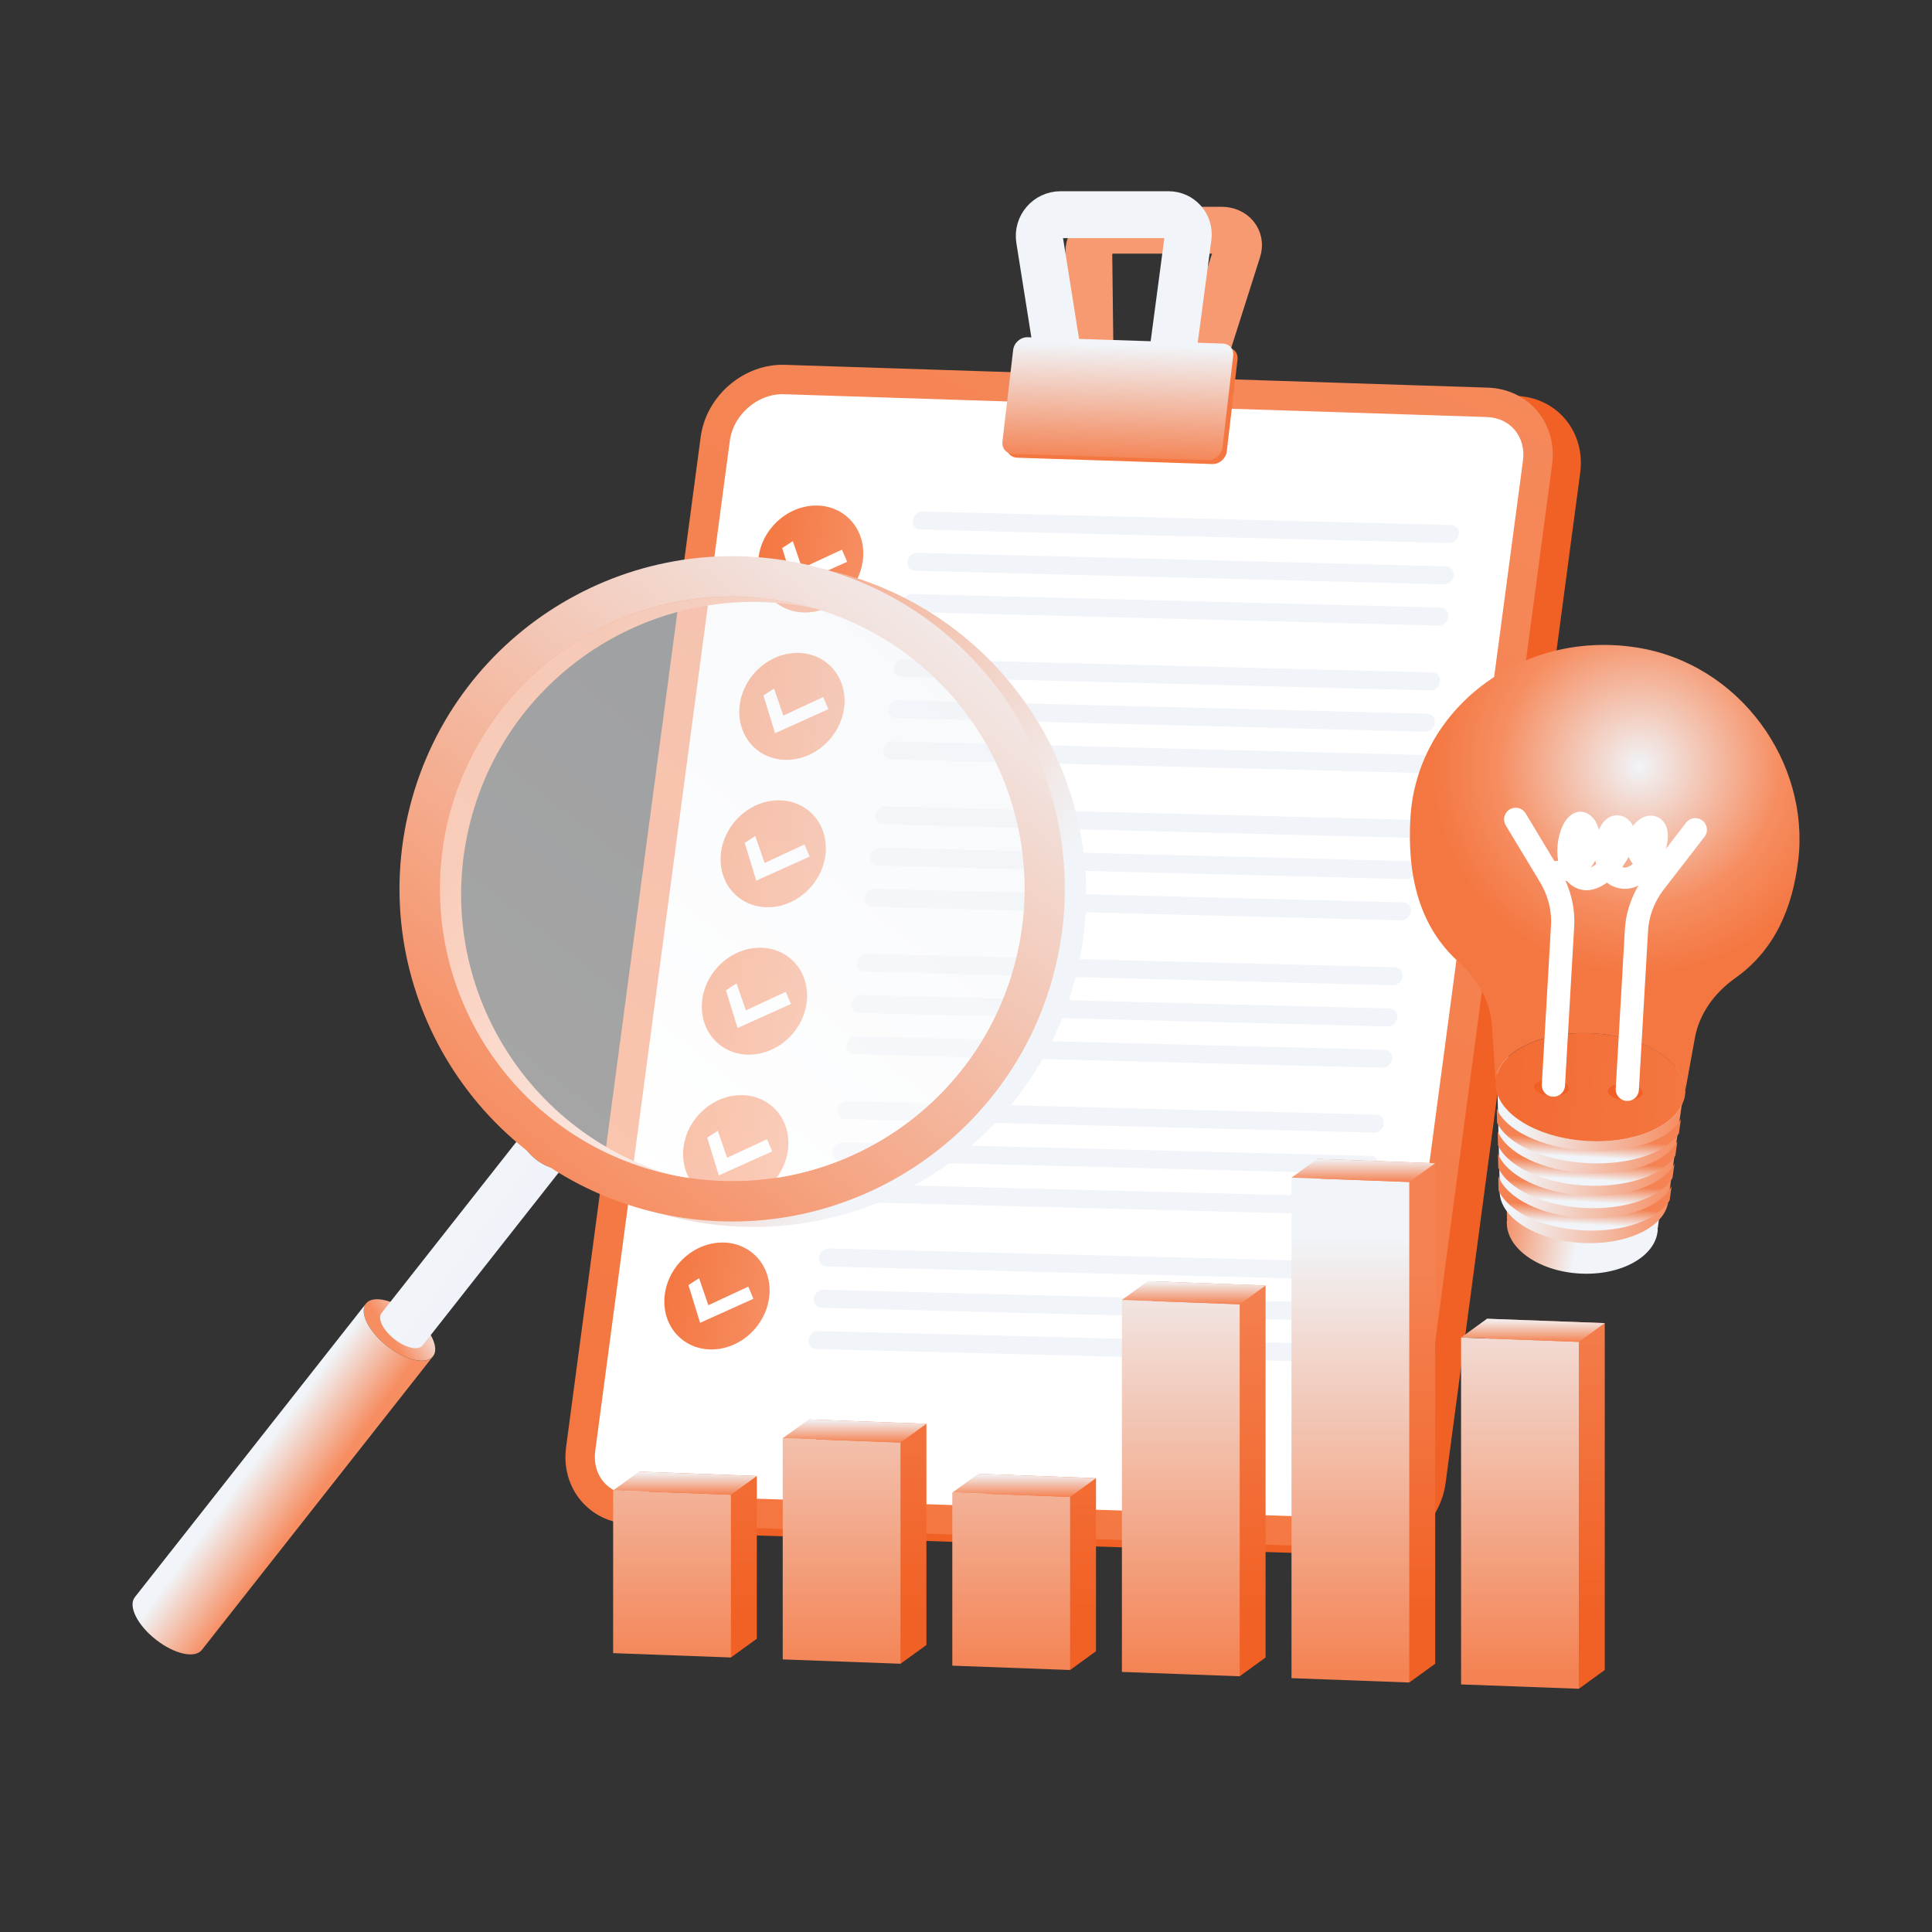 <?xml version="1.0" encoding="UTF-8"?>
<svg id="Layer_4" data-name="Layer 4" xmlns="http://www.w3.org/2000/svg" xmlns:xlink="http://www.w3.org/1999/xlink" viewBox="0 0 512 512">
  <rect x="0" y="0" width="512" height="512" fill="#333333" stroke="none"/>
  <defs>
    <style>
      .cls-1 {
        fill: url(#linear-gradient-38);
      }

      .cls-1, .cls-2, .cls-3, .cls-4, .cls-5, .cls-6, .cls-7, .cls-8, .cls-9, .cls-10, .cls-11, .cls-12, .cls-13, .cls-14, .cls-15, .cls-16, .cls-17, .cls-18, .cls-19, .cls-20, .cls-21, .cls-22, .cls-23, .cls-24, .cls-25, .cls-26, .cls-27, .cls-28, .cls-29, .cls-30, .cls-31, .cls-32, .cls-33, .cls-34, .cls-35, .cls-36, .cls-37, .cls-38, .cls-39, .cls-40, .cls-41, .cls-42, .cls-43, .cls-44, .cls-45, .cls-46 {
        stroke-width: 0px;
      }

      .cls-2 {
        fill: url(#linear-gradient-12);
      }

      .cls-3 {
        fill: #f47741;
      }

      .cls-4 {
        fill: url(#linear-gradient-17);
      }

      .cls-5 {
        fill: url(#linear-gradient-19);
      }

      .cls-6 {
        fill: url(#linear-gradient-33);
      }

      .cls-7 {
        fill: url(#linear-gradient);
      }

      .cls-47 {
        stroke-width: 5.64px;
      }

      .cls-47, .cls-48, .cls-49, .cls-50 {
        fill: none;
      }

      .cls-47, .cls-50 {
        stroke: #fff;
        stroke-linecap: round;
        stroke-linejoin: round;
      }

      .cls-8 {
        fill: url(#linear-gradient-21);
      }

      .cls-9 {
        fill: url(#linear-gradient-6);
      }

      .cls-10 {
        fill: #f16024;
      }

      .cls-11 {
        fill: url(#linear-gradient-15);
      }

      .cls-12 {
        fill: url(#linear-gradient-11);
      }

      .cls-13 {
        fill: url(#linear-gradient-5);
      }

      .cls-14 {
        fill: url(#linear-gradient-31);
      }

      .cls-15 {
        fill: url(#linear-gradient-34);
      }

      .cls-16 {
        fill: url(#linear-gradient-40);
      }

      .cls-17 {
        fill: url(#linear-gradient-13);
      }

      .cls-18 {
        fill: url(#linear-gradient-23);
      }

      .cls-19 {
        fill: url(#linear-gradient-25);
      }

      .cls-48 {
        stroke: #f1f4f8;
      }

      .cls-48, .cls-49 {
        stroke-miterlimit: 10;
        stroke-width: 12.42px;
      }

      .cls-20 {
        fill: url(#linear-gradient-16);
      }

      .cls-21 {
        fill: url(#linear-gradient-22);
      }

      .cls-22 {
        fill: #fff;
      }

      .cls-23 {
        fill: #f1f4f8;
      }

      .cls-24 {
        fill: url(#linear-gradient-35);
      }

      .cls-25 {
        fill: url(#linear-gradient-32);
      }

      .cls-26 {
        fill: url(#linear-gradient-20);
      }

      .cls-27 {
        fill: url(#linear-gradient-14);
      }

      .cls-28 {
        fill: url(#linear-gradient-2);
      }

      .cls-29 {
        fill: url(#linear-gradient-7);
      }

      .cls-30 {
        fill: url(#linear-gradient-39);
      }

      .cls-31 {
        fill: url(#linear-gradient-3);
      }

      .cls-32 {
        fill: url(#linear-gradient-9);
      }

      .cls-33 {
        fill: url(#linear-gradient-27);
      }

      .cls-34 {
        fill: url(#radial-gradient);
      }

      .cls-49 {
        stroke: #f79a71;
      }

      .cls-35 {
        fill: url(#linear-gradient-36);
      }

      .cls-36 {
        fill: url(#linear-gradient-8);
      }

      .cls-37 {
        fill: url(#linear-gradient-24);
      }

      .cls-38 {
        fill: url(#linear-gradient-26);
      }

      .cls-39 {
        fill: url(#linear-gradient-18);
      }

      .cls-40 {
        fill: url(#linear-gradient-30);
      }

      .cls-41 {
        fill: url(#linear-gradient-41);
        opacity: .56;
      }

      .cls-42 {
        fill: url(#linear-gradient-29);
      }

      .cls-50 {
        stroke-width: 6.15px;
      }

      .cls-43 {
        fill: url(#linear-gradient-28);
      }

      .cls-44 {
        fill: url(#linear-gradient-10);
      }

      .cls-45 {
        fill: url(#linear-gradient-4);
      }

      .cls-46 {
        fill: url(#linear-gradient-37);
      }
    </style>
    <linearGradient id="linear-gradient" x1="-50.58" y1="437.46" x2="120.18" y2="42.6" gradientTransform="translate(310.12 -45.1) rotate(1.86) skewX(-5.77)" gradientUnits="userSpaceOnUse">
      <stop offset="0" stop-color="#f47741"/>
      <stop offset="1" stop-color="#f68e62"/>
    </linearGradient>
    <linearGradient id="linear-gradient-2" x1="-63.69" y1="226.06" x2="-36.05" y2="226.06" gradientTransform="translate(441.34 58.01) rotate(50.76) scale(1 1.03) skewX(-5.93)" xlink:href="#linear-gradient"/>
    <linearGradient id="linear-gradient-3" x1="-63.69" y1="264.17" x2="-36.05" y2="264.17" gradientTransform="translate(469.22 75.35) rotate(50.76) scale(1 1.03) skewX(-5.93)" xlink:href="#linear-gradient"/>
    <linearGradient id="linear-gradient-4" x1="-63.69" y1="302.27" x2="-36.05" y2="302.27" gradientTransform="translate(497.1 92.7) rotate(50.76) scale(1 1.03) skewX(-5.93)" xlink:href="#linear-gradient"/>
    <linearGradient id="linear-gradient-5" x1="-63.68" y1="340.37" x2="-36.05" y2="340.37" gradientTransform="translate(524.98 110.05) rotate(50.76) scale(1 1.03) skewX(-5.93)" xlink:href="#linear-gradient"/>
    <linearGradient id="linear-gradient-6" x1="-63.68" y1="378.47" x2="-36.05" y2="378.47" gradientTransform="translate(552.86 127.4) rotate(50.76) scale(1 1.03) skewX(-5.93)" xlink:href="#linear-gradient"/>
    <linearGradient id="linear-gradient-7" x1="-63.68" y1="416.57" x2="-36.05" y2="416.57" gradientTransform="translate(580.74 144.75) rotate(50.76) scale(1 1.03) skewX(-5.93)" xlink:href="#linear-gradient"/>
    <linearGradient id="linear-gradient-8" x1="295.73" y1="122.61" x2="296.64" y2="91.49" gradientUnits="userSpaceOnUse">
      <stop offset="0" stop-color="#f48252"/>
      <stop offset="1" stop-color="#f1f4f8"/>
    </linearGradient>
    <linearGradient id="linear-gradient-9" x1="184.96" y1="330.26" x2="184.96" y2="429.87" gradientUnits="userSpaceOnUse">
      <stop offset="0" stop-color="#f48252"/>
      <stop offset="1" stop-color="#f16024"/>
    </linearGradient>
    <linearGradient id="linear-gradient-10" x1="229.9" y1="332.97" x2="229.9" y2="429.98" xlink:href="#linear-gradient-9"/>
    <linearGradient id="linear-gradient-11" x1="274.85" y1="330.55" x2="274.85" y2="429.58" xlink:href="#linear-gradient-9"/>
    <linearGradient id="linear-gradient-12" x1="319.79" y1="336.13" x2="319.79" y2="430.15" xlink:href="#linear-gradient-9"/>
    <linearGradient id="linear-gradient-13" x1="364.73" y1="337.38" x2="364.73" y2="430.26" xlink:href="#linear-gradient-9"/>
    <linearGradient id="linear-gradient-14" x1="409.67" y1="335.59" x2="409.67" y2="429.93" xlink:href="#linear-gradient-9"/>
    <linearGradient id="linear-gradient-15" x1="178.1" y1="444.26" x2="178.1" y2="328.22" xlink:href="#linear-gradient-8"/>
    <linearGradient id="linear-gradient-16" x1="223.04" y1="444.26" x2="223.04" y2="328.22" xlink:href="#linear-gradient-8"/>
    <linearGradient id="linear-gradient-17" x1="267.98" y1="444.26" x2="267.98" y2="328.22" xlink:href="#linear-gradient-8"/>
    <linearGradient id="linear-gradient-18" x1="312.92" y1="444.23" x2="312.92" y2="328.18" xlink:href="#linear-gradient-8"/>
    <linearGradient id="linear-gradient-19" x1="357.87" y1="444.26" x2="357.87" y2="328.22" xlink:href="#linear-gradient-8"/>
    <linearGradient id="linear-gradient-20" x1="402.81" y1="444.26" x2="402.81" y2="328.22" xlink:href="#linear-gradient-8"/>
    <linearGradient id="linear-gradient-21" x1="406.24" y1="355.61" x2="406.24" y2="349.48" xlink:href="#linear-gradient-8"/>
    <linearGradient id="linear-gradient-22" x1="361.3" y1="313.24" x2="361.3" y2="307.11" xlink:href="#linear-gradient-8"/>
    <linearGradient id="linear-gradient-23" x1="316.36" y1="345.65" x2="316.36" y2="339.52" xlink:href="#linear-gradient-8"/>
    <linearGradient id="linear-gradient-24" x1="271.41" y1="396.7" x2="271.41" y2="390.58" xlink:href="#linear-gradient-8"/>
    <linearGradient id="linear-gradient-25" x1="226.47" y1="382.29" x2="226.47" y2="376.17" xlink:href="#linear-gradient-8"/>
    <linearGradient id="linear-gradient-26" x1="181.53" y1="396.13" x2="181.53" y2="390" xlink:href="#linear-gradient-8"/>
    <linearGradient id="linear-gradient-27" x1="285.57" y1="356.13" x2="307.68" y2="358.28" gradientTransform="translate(133.81 -62.43) rotate(3.3)" xlink:href="#linear-gradient-8"/>
    <linearGradient id="linear-gradient-28" x1="331.06" y1="355.71" x2="289.27" y2="355.71" gradientTransform="translate(133.81 -62.43) rotate(3.3)" gradientUnits="userSpaceOnUse">
      <stop offset="0" stop-color="#f68e62"/>
      <stop offset="1" stop-color="#f1f4f8"/>
    </linearGradient>
    <linearGradient id="linear-gradient-29" x1="307.37" y1="347.27" x2="307.37" y2="351.96" gradientTransform="translate(133.81 -62.43) rotate(3.3)" xlink:href="#linear-gradient-8"/>
    <linearGradient id="linear-gradient-30" x1="307.38" y1="353.22" x2="307.38" y2="357.91" gradientTransform="translate(133.81 -62.43) rotate(3.3)" xlink:href="#linear-gradient-8"/>
    <linearGradient id="linear-gradient-31" x1="307.38" y1="359.17" x2="307.38" y2="363.86" gradientTransform="translate(133.81 -62.43) rotate(3.3)" xlink:href="#linear-gradient-8"/>
    <linearGradient id="linear-gradient-32" x1="307.38" y1="365.12" x2="307.38" y2="369.81" gradientTransform="translate(133.81 -62.43) rotate(3.3)" xlink:href="#linear-gradient-8"/>
    <linearGradient id="linear-gradient-33" x1="284.48" y1="333.8" x2="308.85" y2="336.17" gradientTransform="translate(133.81 -62.43) rotate(3.3)" gradientUnits="userSpaceOnUse">
      <stop offset="0" stop-color="#f1f3fa"/>
      <stop offset="1" stop-color="#f1f4f8"/>
    </linearGradient>
    <linearGradient id="linear-gradient-34" x1="335.56" y1="333.41" x2="287.25" y2="333.41" gradientTransform="translate(133.81 -62.43) rotate(3.3)" gradientUnits="userSpaceOnUse">
      <stop offset="0" stop-color="#f47741"/>
      <stop offset="1" stop-color="#f36c34"/>
    </linearGradient>
    <radialGradient id="radial-gradient" cx="1261.96" cy="1906.75" fx="1261.96" fy="1906.75" r="2.22" gradientTransform="translate(-28134.12 -48886.85) rotate(3.3) scale(24.84)" gradientUnits="userSpaceOnUse">
      <stop offset="0" stop-color="#f1f4f8"/>
      <stop offset=".67" stop-color="#f68e62"/>
      <stop offset="1" stop-color="#f47741"/>
    </radialGradient>
    <linearGradient id="linear-gradient-35" x1="3827.67" y1="556.97" x2="3820.26" y2="535.16" gradientTransform="translate(1917.52 1401.75) rotate(-141.8) scale(.54 -.54)" xlink:href="#linear-gradient-28"/>
    <linearGradient id="linear-gradient-36" x1="1913.45" y1="399.18" x2="1928.45" y2="388.32" gradientTransform="translate(1995.27) rotate(-180) scale(1 -1)" xlink:href="#linear-gradient-28"/>
    <linearGradient id="linear-gradient-37" x1="3825.45" y1="439.84" x2="3820.92" y2="426.49" gradientTransform="translate(1917.52 1401.75) rotate(-141.8) scale(.54 -.54)" xlink:href="#linear-gradient-28"/>
    <linearGradient id="linear-gradient-38" x1="1865.95" y1="333.25" x2="1875.13" y2="326.6" gradientTransform="translate(1995.27) rotate(-180) scale(1 -1)" xlink:href="#linear-gradient-33"/>
    <linearGradient id="linear-gradient-39" x1="2816.35" y1="3634.45" x2="2773" y2="3506.86" gradientTransform="translate(2966.92 3825.39) rotate(-75.7) scale(1 -1)" xlink:href="#linear-gradient-28"/>
    <linearGradient id="linear-gradient-40" x1="2713.81" y1="3609.12" x2="2895.65" y2="3528.58" gradientTransform="translate(2966.92 3825.39) rotate(-75.7) scale(1 -1)" xlink:href="#linear-gradient-28"/>
    <linearGradient id="linear-gradient-41" x1="2723.49" y1="3604.83" x2="2883.31" y2="3534.05" gradientTransform="translate(-2092.84 4152.95) rotate(-7.74) scale(1 -1)" gradientUnits="userSpaceOnUse">
      <stop offset="0" stop-color="#fff"/>
      <stop offset="1" stop-color="#f1f4f8"/>
    </linearGradient>
  </defs>
  <g>
    <g>
      <path class="cls-10" d="M360.79,412.12l-186.27-6.05c-10.87-.35-18.5-9.48-17.05-20.39l35.67-267.7c1.45-10.91,11.44-19.47,22.31-19.12l186.27,6.05c10.87.35,18.5,9.48,17.05,20.39l-35.67,267.7c-1.45,10.91-11.44,19.47-22.31,19.12Z"/>
      <path class="cls-7" d="M353.34,409.94l-186.27-6.05c-10.87-.35-18.5-9.48-17.05-20.39l35.67-267.7c1.45-10.91,11.44-19.47,22.31-19.12l186.27,6.05c10.87.35,18.5,9.48,17.05,20.39l-35.67,267.7c-1.45,10.91-11.44,19.47-22.31,19.12Z"/>
      <path class="cls-22" d="M167.32,396.11c-2.98-.1-5.61-1.3-7.38-3.4-1.83-2.16-2.61-5.07-2.2-8.18l35.67-267.71c.91-6.82,7.17-12.36,13.94-12.36l186.67,6.06c2.98.1,5.6,1.3,7.38,3.4,1.83,2.16,2.61,5.07,2.2,8.18l-35.67,267.7c-.91,6.82-7.16,12.36-13.94,12.36l-186.67-6.06Z"/>
    </g>
    <g>
      <g>
        <path class="cls-23" d="M384,143.91l-140.11-3.59c-1.25-.03-2.14-1.11-1.98-2.39v-.11c.18-1.28,1.34-2.31,2.59-2.27l140.11,3.59c1.25.03,2.14,1.11,1.98,2.39v.11c-.18,1.28-1.34,2.31-2.59,2.27Z"/>
        <path class="cls-23" d="M382.61,154.85l-140.11-3.59c-1.25-.03-2.14-1.11-1.98-2.39v-.11c.18-1.28,1.34-2.31,2.59-2.27l140.11,3.59c1.25.03,2.14,1.11,1.98,2.39v.11c-.18,1.28-1.34,2.31-2.59,2.27Z"/>
        <path class="cls-23" d="M381.22,165.78l-140.11-3.59c-1.25-.03-2.14-1.11-1.98-2.39v-.11c.18-1.28,1.34-2.31,2.59-2.27l140.11,3.59c1.25.03,2.14,1.11,1.98,2.39v.11c-.18,1.28-1.34,2.31-2.59,2.27Z"/>
        <ellipse class="cls-28" cx="214.84" cy="148.15" rx="14.78" ry="13.3" transform="translate(-37.59 214.37) rotate(-49.29)"/>
        <polygon class="cls-22" points="207.29 145.25 210.37 155.25 224.5 148.88 223.13 145.66 212.56 150.57 210.1 143.41 207.29 145.25"/>
      </g>
      <g>
        <path class="cls-23" d="M379.03,182.97l-140.11-3.59c-1.25-.03-2.14-1.11-1.98-2.39v-.11c.18-1.28,1.34-2.31,2.59-2.27l140.11,3.59c1.25.03,2.14,1.11,1.98,2.39v.11c-.18,1.28-1.34,2.31-2.59,2.27Z"/>
        <path class="cls-23" d="M377.64,193.91l-140.11-3.59c-1.25-.03-2.14-1.11-1.98-2.39v-.11c.18-1.28,1.34-2.31,2.59-2.27l140.11,3.59c1.25.03,2.14,1.11,1.98,2.39v.11c-.18,1.28-1.34,2.31-2.59,2.27Z"/>
        <path class="cls-23" d="M376.25,204.84l-140.11-3.59c-1.25-.03-2.14-1.11-1.98-2.39v-.11c.18-1.28,1.34-2.31,2.59-2.27l140.11,3.59c1.25.03,2.14,1.11,1.98,2.39v.11c-.18,1.28-1.34,2.31-2.59,2.27Z"/>
        <ellipse class="cls-31" cx="209.88" cy="187.21" rx="14.78" ry="13.3" transform="translate(-68.93 224.19) rotate(-49.29)"/>
        <polygon class="cls-22" points="202.32 184.31 205.4 194.31 219.53 187.94 218.17 184.72 207.59 189.64 205.13 182.48 202.32 184.31"/>
      </g>
      <g>
        <path class="cls-23" d="M374.06,222.04l-140.11-3.59c-1.25-.03-2.14-1.11-1.98-2.39v-.11c.18-1.28,1.34-2.31,2.59-2.27l140.11,3.59c1.25.03,2.14,1.11,1.98,2.39v.11c-.18,1.28-1.34,2.31-2.59,2.27Z"/>
        <path class="cls-23" d="M372.67,232.97l-140.11-3.59c-1.25-.03-2.14-1.11-1.98-2.39v-.11c.18-1.28,1.34-2.31,2.59-2.27l140.11,3.59c1.25.03,2.14,1.11,1.98,2.39v.11c-.18,1.28-1.34,2.31-2.59,2.27Z"/>
        <path class="cls-23" d="M371.28,243.91l-140.11-3.59c-1.25-.03-2.14-1.11-1.98-2.39v-.11c.18-1.28,1.34-2.31,2.59-2.27l140.11,3.59c1.25.03,2.14,1.11,1.98,2.39v.11c-.18,1.28-1.34,2.31-2.59,2.27Z"/>
        <ellipse class="cls-45" cx="204.91" cy="226.28" rx="14.78" ry="13.3" transform="translate(-100.26 234) rotate(-49.29)"/>
        <polygon class="cls-22" points="197.35 223.38 200.43 233.37 214.57 227 213.2 223.78 202.63 228.7 200.16 221.54 197.35 223.38"/>
      </g>
      <g>
        <path class="cls-23" d="M369.09,261.1l-140.11-3.59c-1.25-.03-2.14-1.11-1.98-2.39v-.11c.18-1.28,1.34-2.31,2.59-2.27l140.11,3.59c1.25.03,2.14,1.11,1.98,2.39v.11c-.18,1.28-1.34,2.31-2.59,2.27Z"/>
        <path class="cls-23" d="M367.7,272.03l-140.11-3.59c-1.25-.03-2.14-1.11-1.98-2.39v-.11c.18-1.28,1.34-2.31,2.59-2.27l140.11,3.59c1.25.03,2.14,1.11,1.98,2.39v.11c-.18,1.28-1.34,2.31-2.59,2.27Z"/>
        <path class="cls-23" d="M366.31,282.97l-140.11-3.59c-1.25-.03-2.14-1.11-1.98-2.39v-.11c.18-1.28,1.34-2.31,2.59-2.27l140.11,3.59c1.25.03,2.14,1.11,1.98,2.39v.11c-.18,1.28-1.34,2.31-2.59,2.27Z"/>
        <ellipse class="cls-13" cx="199.94" cy="265.34" rx="14.78" ry="13.3" transform="translate(-131.6 243.82) rotate(-49.29)"/>
        <polygon class="cls-22" points="192.39 262.44 195.47 272.43 209.6 266.06 208.23 262.85 197.66 267.76 195.19 260.6 192.39 262.44"/>
      </g>
      <g>
        <path class="cls-23" d="M364.13,300.16l-140.11-3.59c-1.25-.03-2.14-1.11-1.98-2.39v-.11c.18-1.28,1.34-2.31,2.59-2.27l140.11,3.59c1.25.03,2.14,1.11,1.98,2.39v.11c-.18,1.28-1.34,2.31-2.59,2.27Z"/>
        <path class="cls-23" d="M362.74,311.1l-140.11-3.59c-1.25-.03-2.14-1.11-1.98-2.39v-.11c.18-1.28,1.34-2.31,2.59-2.27l140.11,3.59c1.25.03,2.14,1.11,1.98,2.39v.11c-.18,1.28-1.34,2.31-2.59,2.27Z"/>
        <path class="cls-23" d="M361.35,322.03l-140.11-3.59c-1.25-.03-2.14-1.11-1.98-2.39v-.11c.18-1.28,1.34-2.31,2.59-2.27l140.11,3.59c1.25.03,2.14,1.11,1.98,2.39v.11c-.18,1.28-1.34,2.31-2.59,2.27Z"/>
        <ellipse class="cls-9" cx="194.97" cy="304.4" rx="14.78" ry="13.3" transform="translate(-162.93 253.64) rotate(-49.29)"/>
        <polygon class="cls-22" points="187.42 301.5 190.5 311.49 204.63 305.13 203.26 301.91 192.69 306.82 190.23 299.66 187.42 301.5"/>
      </g>
      <g>
        <path class="cls-23" d="M359.16,339.22l-140.11-3.59c-1.25-.03-2.14-1.11-1.98-2.39v-.11c.18-1.28,1.34-2.31,2.59-2.27l140.11,3.59c1.25.03,2.14,1.11,1.98,2.39v.11c-.18,1.28-1.34,2.31-2.59,2.27Z"/>
        <path class="cls-23" d="M357.77,350.16l-140.11-3.59c-1.25-.03-2.14-1.11-1.98-2.39v-.11c.18-1.28,1.34-2.31,2.59-2.27l140.11,3.59c1.25.03,2.14,1.11,1.98,2.39v.11c-.18,1.28-1.34,2.31-2.59,2.27Z"/>
        <path class="cls-23" d="M356.38,361.09l-140.11-3.59c-1.25-.03-2.14-1.11-1.98-2.39v-.11c.18-1.28,1.34-2.31,2.59-2.27l140.11,3.59c1.25.03,2.14,1.11,1.98,2.39v.11c-.18,1.28-1.34,2.31-2.59,2.27Z"/>
        <ellipse class="cls-29" cx="190" cy="343.46" rx="14.78" ry="13.3" transform="translate(-194.27 263.46) rotate(-49.29)"/>
        <polygon class="cls-22" points="182.45 340.56 185.53 350.56 199.66 344.19 198.3 340.97 187.72 345.89 185.26 338.73 182.45 340.56"/>
      </g>
    </g>
    <g>
      <path class="cls-49" d="M288.84,91.96l-.3-25.16c-.04-3.04,3.08-5.79,6.55-5.79h28.64c3.15,0,5.17,2.46,4.29,5.23l-8.46,26.62"/>
      <path class="cls-48" d="M280,91.85l-4.52-28.42c-.55-3.43,2.11-6.54,5.58-6.54h28.64c3.15,0,5.58,2.78,5.17,5.9l-3.99,30.06"/>
      <path class="cls-3" d="M269.56,121.3c-.83-.03-1.57-.36-2.08-.94-.53-.6-.77-1.41-.68-2.27l2.84-24.27c.19-1.89,1.87-3.43,3.75-3.43l51.81,1.68c.83.03,1.57.36,2.08.94.53.6.77,1.41.68,2.27l-2.84,24.27c-.19,1.89-1.87,3.43-3.75,3.43l-51.81-1.68Z"/>
      <path class="cls-36" d="M268.41,120.28c-.83-.03-1.57-.36-2.08-.94-.53-.6-.77-1.41-.68-2.27l2.84-24.27c.19-1.89,1.87-3.43,3.75-3.43l51.81,1.68c.83.03,1.57.36,2.08.94.53.6.77,1.41.68,2.27l-2.84,24.27c-.19,1.89-1.87,3.43-3.75,3.43l-51.81-1.68Z"/>
    </g>
  </g>
  <g>
    <g>
      <polygon class="cls-32" points="200.57 434.28 193.7 439.25 169.35 390 200.57 391.15 200.57 434.28"/>
      <polygon class="cls-44" points="245.51 435.94 238.64 440.91 214.3 376.17 245.51 377.32 245.51 435.94"/>
      <polygon class="cls-12" points="290.45 437.59 283.59 442.57 259.24 390.58 290.45 391.73 290.45 437.59"/>
      <polygon class="cls-2" points="335.39 439.25 328.53 444.23 304.18 339.52 335.39 340.67 335.39 439.25"/>
      <polygon class="cls-17" points="380.34 440.91 373.47 445.88 349.12 307.11 380.34 308.27 380.34 440.91"/>
      <polygon class="cls-27" points="425.28 442.57 418.41 447.54 394.07 349.48 425.28 350.64 425.28 442.57"/>
    </g>
    <g>
      <polygon class="cls-11" points="193.7 439.25 162.49 438.1 162.49 394.97 193.7 396.13 193.7 439.25"/>
      <polygon class="cls-20" points="238.64 440.91 207.43 439.76 207.43 381.14 238.64 382.29 238.64 440.91"/>
      <polygon class="cls-4" points="283.59 442.57 252.37 441.42 252.37 395.55 283.59 396.7 283.59 442.57"/>
      <polygon class="cls-39" points="328.53 444.23 297.32 443.08 297.32 344.5 328.53 345.65 328.53 444.23"/>
      <polygon class="cls-5" points="373.47 445.88 342.26 444.73 342.26 312.09 373.47 313.24 373.47 445.88"/>
      <polygon class="cls-26" points="418.41 447.54 387.2 446.39 387.2 354.46 418.41 355.61 418.41 447.54"/>
    </g>
    <polygon class="cls-8" points="394.07 349.48 387.2 354.46 418.41 355.61 425.28 350.64 394.07 349.48"/>
    <polygon class="cls-21" points="349.12 307.11 342.26 312.09 373.47 313.24 380.34 308.27 349.12 307.11"/>
    <polygon class="cls-18" points="304.18 339.52 297.32 344.5 328.53 345.65 335.39 340.67 304.18 339.52"/>
    <polygon class="cls-37" points="252.37 395.55 259.24 390.58 290.45 391.73 283.59 396.7 252.37 395.55"/>
    <polygon class="cls-19" points="207.43 381.14 214.3 376.17 245.51 377.32 238.64 382.29 207.43 381.14"/>
    <polygon class="cls-38" points="162.49 394.97 169.35 390 200.57 391.15 193.7 396.13 162.49 394.97"/>
  </g>
  <g>
    <g>
      <path class="cls-33" d="M443.81,291.68l-45-2.59.55,34.03h.07c-.02.16-.09.3-.1.45-.41,7.05,8.22,13.29,19.26,13.93,11.04.64,20.33-4.57,20.73-11.62,0-.16-.05-.3-.05-.46h.07s4.46-33.73,4.46-33.73Z"/>
      <path class="cls-43" d="M442.18,317.45h-.05c0,.14.04.29.03.44-.41,7.07-10.75,12.2-23.1,11.49-12.35-.71-22.04-7-21.63-14.07,0-.15.07-.29.13-.43h-.11s-.58-24.9-.58-24.9c2.34,5.76,12.01,10.48,23.87,11.17,11.81.68,21.95-2.89,24.94-8.35l-3.5,24.66Z"/>
      <path class="cls-42" d="M420.33,308.23c11.46.66,21.29-2.7,24.6-7.89l.53-3.74c-2.99,5.46-13.13,9.03-24.94,8.35-11.86-.68-21.53-5.4-23.87-11.17l.09,3.76c2.68,5.54,12.07,10.02,23.59,10.68Z"/>
      <path class="cls-40" d="M419.98,314.17c11.18.64,20.77-2.73,24.01-7.92l.52-3.74c-2.92,5.46-12.82,9.05-24.34,8.39-11.57-.67-20.99-5.37-23.27-11.13l.08,3.76c2.6,5.53,11.76,10,23,10.65Z"/>
      <path class="cls-14" d="M419.64,320.11c10.98.63,20.41-2.76,23.59-7.95l.52-3.74c-2.88,5.46-12.61,9.06-23.92,8.41-11.37-.66-20.62-5.35-22.85-11.11l.08,3.76c2.55,5.53,11.54,9.99,22.58,10.63Z"/>
      <path class="cls-25" d="M419.3,326.06c10.79.62,20.05-2.78,23.18-7.97l.51-3.74c-2.83,5.47-12.39,9.07-23.5,8.43-11.16-.64-20.24-5.33-22.43-11.08l.07,3.76c2.5,5.53,11.33,9.98,22.17,10.6Z"/>
    </g>
    <path class="cls-6" d="M447.02,282.77l-.59,4.61-.76,5.53c-3.03,6.1-13.2,10.16-25,9.48-11.86-.68-21.5-5.88-23.8-12.29l-.12-5.58-.06-4.64,50.33,2.9Z"/>
    <path class="cls-15" d="M446.63,289.52c-.07,1.2-.41,2.32-.96,3.38-3.03,6.1-13.2,10.16-25,9.48-11.86-.68-21.5-5.88-23.8-12.29-.43-1.12-.63-2.28-.56-3.47,0-.11.02-.33.08-.49.09-.54.17-1.08.37-1.62.53-1.66,1.55-3.13,2.99-4.47,4.56-4.21,13.05-6.73,22.58-6.18,9.52.55,17.62,4.02,21.66,8.73,1.28,1.49,2.12,3.07,2.45,4.78.13.55.15,1.1.18,1.65.05.17.03.38.03.49Z"/>
    <path class="cls-34" d="M476.54,228.06c-1.53,12.78-6.36,23.84-16.67,31.14-5.54,3.92-9.55,9.46-10.72,15.92l-2.52,13.91h-.05c0-7.63-10.75-14.38-24.29-15.16-13.6-.78-25.06,4.69-25.93,12.26h-.05s-.91-14.13-.91-14.13c-.42-6.51-3.7-12.46-8.73-16.96-10.72-9.59-13.77-23.23-12.9-38.28,1.65-28.58,29.05-49.92,59.81-45.19,27.44,4.22,46.09,30.46,42.97,56.49Z"/>
    <ellipse class="cls-10" cx="411.15" cy="288.24" rx="2.18" ry="4.62" transform="translate(99.72 682.11) rotate(-86.7)"/>
    <path class="cls-10" d="M435.31,289.63c-.07,1.2-2.19,2.05-4.73,1.91-2.54-.15-4.55-1.24-4.48-2.44.07-1.2,2.19-2.05,4.73-1.91,2.54.15,4.55,1.24,4.48,2.44Z"/>
    <path class="cls-50" d="M411.67,287.56l2.43-42.17c.26-4.58-.91-9.17-3.41-13.3l-9.02-14.95"/>
    <path class="cls-50" d="M431.25,288.69l2.43-42.17c.26-4.58,1.96-9,4.91-12.82l10.68-13.81"/>
    <path class="cls-47" d="M410.14,231.17s7.89.1,9.91-4.02c2.7-5.51.05-10.15-1.8-9.06-3.23,1.91-4.37,12.96,1.04,14.83,5.41,1.87,13.97-10.91,10.26-13.67-3.71-2.75-6.5,10.27-1.21,12.92,7.03,3.52,13.11-10.64,10.03-12.92-3.08-2.28-9.85,9.37,3.17,10.69"/>
  </g>
  <g>
    <g>
      <path class="cls-24" d="M96.99,345.46c-1.84,2.34.64,7.36,5.57,11.24,4.89,3.85,10.36,5.08,12.19,2.74,1.8-2.29-.67-7.31-5.57-11.16-4.94-3.89-10.4-5.11-12.2-2.82Z"/>
      <path class="cls-35" d="M96.99,345.46l-61.26,77.81c-1.84,2.34.64,7.36,5.57,11.24,4.89,3.85,10.36,5.08,12.19,2.74l61.26-77.81c-1.84,2.34-7.3,1.11-12.19-2.74-4.94-3.89-7.41-8.91-5.57-11.24Z"/>
    </g>
    <g>
      <path class="cls-46" d="M138.6,300.37c-1.13,1.43.39,4.5,3.41,6.88,3,2.36,6.34,3.11,7.47,1.68,1.1-1.4-.41-4.48-3.41-6.83-3.02-2.38-6.37-3.13-7.47-1.73Z"/>
      <path class="cls-1" d="M138.6,300.37l-37.5,47.63c-1.13,1.43.39,4.5,3.41,6.88,3,2.36,6.34,3.11,7.47,1.68l37.5-47.63c-1.13,1.43-4.47.68-7.47-1.68-3.02-2.38-4.54-5.45-3.41-6.88Z"/>
    </g>
    <g>
      <path class="cls-30" d="M221.46,151.59c-47.17-12.02-95.16,16.47-107.18,63.64-12.02,47.17,16.47,95.16,63.64,107.18,47.17,12.02,95.16-16.47,107.18-63.64,12.02-47.17-16.47-95.16-63.64-107.18ZM218.82,161.93c41.46,10.57,66.5,52.74,55.93,94.2-10.57,41.46-52.74,66.5-94.2,55.93-41.46-10.57-66.5-52.74-55.93-94.2,10.57-41.46,52.74-66.5,94.2-55.93Z"/>
      <path class="cls-16" d="M215.8,150.14c-47.17-12.02-95.16,16.47-107.18,63.64-12.02,47.17,16.47,95.16,63.64,107.18,47.17,12.02,95.16-16.47,107.18-63.64,12.02-47.17-16.47-95.16-63.64-107.18ZM213.17,160.49c41.46,10.57,66.5,52.74,55.93,94.2-10.57,41.46-52.74,66.5-94.2,55.93-41.46-10.57-66.5-52.74-55.93-94.2,10.57-41.46,52.74-66.5,94.2-55.93Z"/>
    </g>
    <circle class="cls-41" cx="194.03" cy="235.56" r="77.47" transform="translate(-97.12 327.01) rotate(-67.96)"/>
  </g>
</svg>